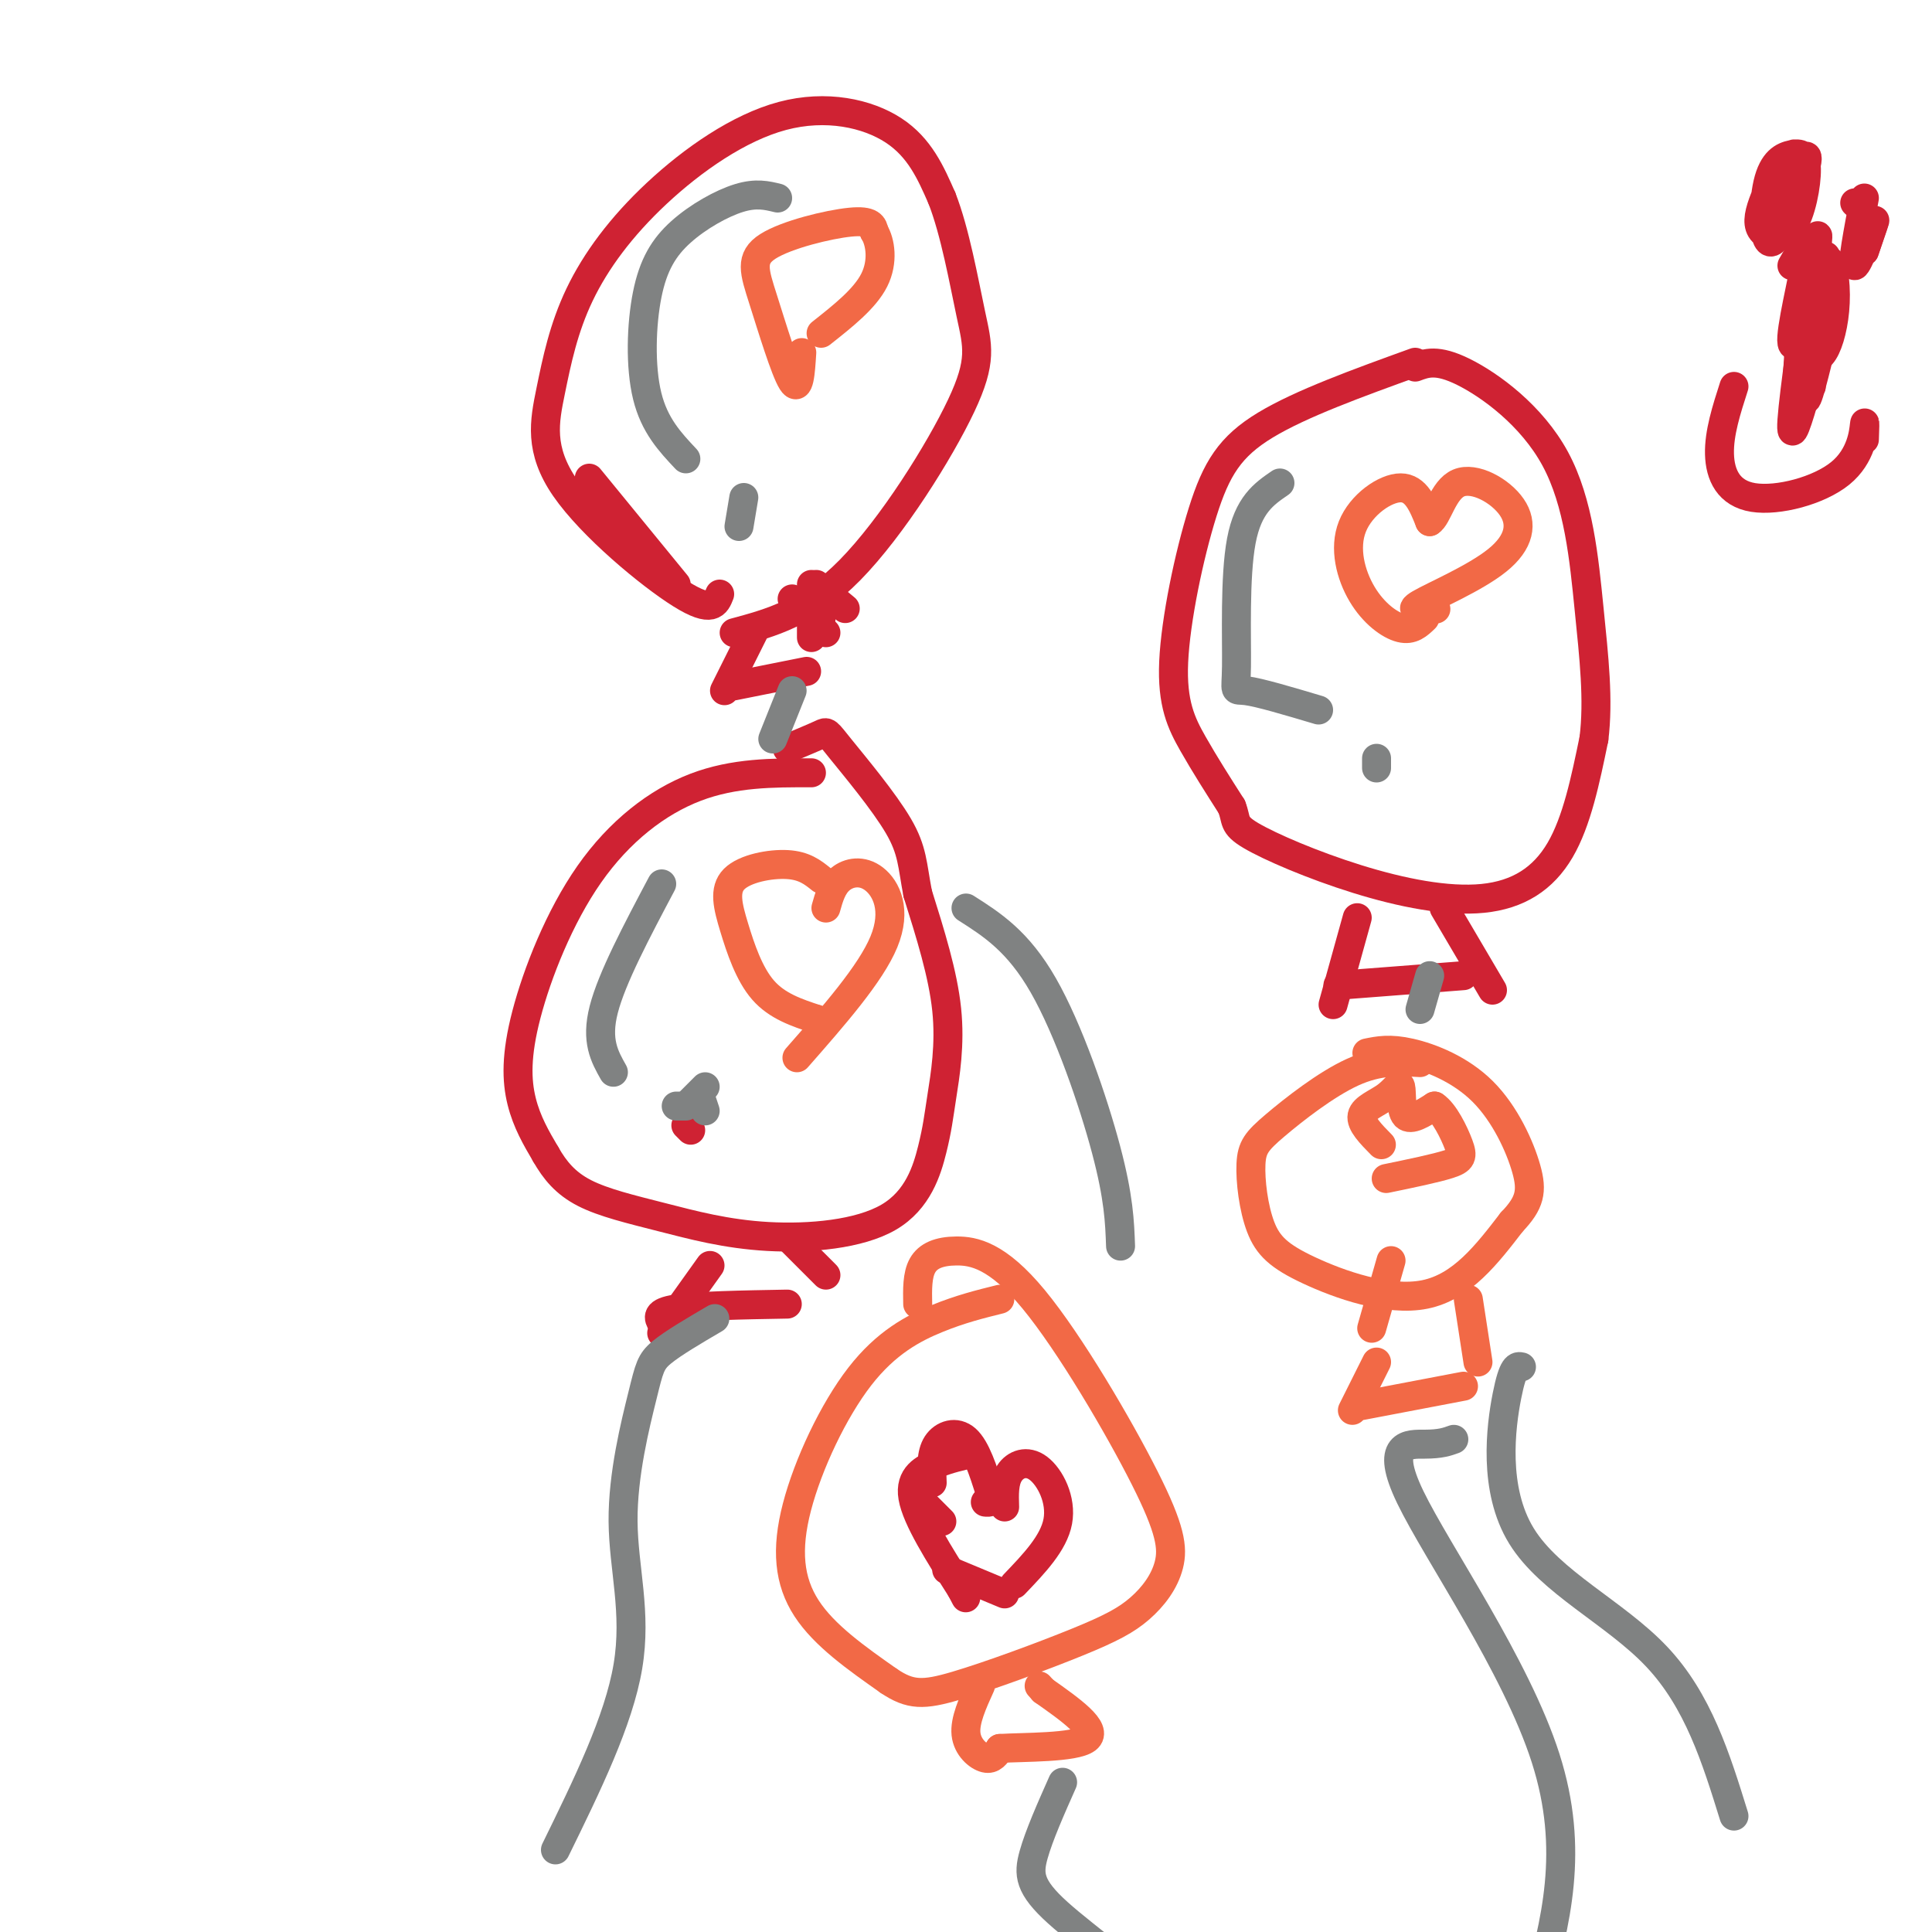 <svg viewBox='0 0 400 400' version='1.1' xmlns='http://www.w3.org/2000/svg' xmlns:xlink='http://www.w3.org/1999/xlink'><g fill='none' stroke='#cf2233' stroke-width='6' stroke-linecap='round' stroke-linejoin='round'><path d='M156,131c0.000,0.000 -6.000,12.000 -6,12'/><path d='M152,142c0.000,0.000 15.000,-3.000 15,-3'/><path d='M169,121c0.000,0.000 6.000,5.000 6,5'/><path d='M168,121c0.000,0.000 2.000,7.000 2,7'/><path d='M168,127c0.000,0.000 0.000,5.000 0,5'/><path d='M164,124c0.000,0.000 7.000,7.000 7,7'/><path d='M149,123c-0.780,2.011 -1.560,4.022 -8,0c-6.440,-4.022 -18.539,-14.076 -24,-22c-5.461,-7.924 -4.283,-13.719 -3,-20c1.283,-6.281 2.673,-13.048 6,-20c3.327,-6.952 8.593,-14.090 16,-21c7.407,-6.910 16.956,-13.591 26,-16c9.044,-2.409 17.584,-0.545 23,3c5.416,3.545 7.708,8.773 10,14'/><path d='M195,41c2.737,6.951 4.579,17.327 6,24c1.421,6.673 2.421,9.643 -2,19c-4.421,9.357 -14.263,25.102 -23,34c-8.737,8.898 -16.368,10.949 -24,13'/><path d='M122,99c0.000,0.000 18.000,22.000 18,22'/><path d='M281,190c0.000,0.000 -5.000,18.000 -5,18'/><path d='M277,204c0.000,0.000 26.000,-2.000 26,-2'/><path d='M299,188c0.000,0.000 10.000,17.000 10,17'/><path d='M293,75c-11.831,4.281 -23.662,8.561 -31,13c-7.338,4.439 -10.183,9.035 -13,18c-2.817,8.965 -5.604,22.298 -6,31c-0.396,8.702 1.601,12.772 4,17c2.399,4.228 5.199,8.614 8,13'/><path d='M255,167c1.168,2.912 0.089,3.692 4,6c3.911,2.308 12.811,6.144 22,9c9.189,2.856 18.666,4.730 26,4c7.334,-0.730 12.524,-4.066 16,-10c3.476,-5.934 5.238,-14.467 7,-23'/><path d='M330,153c1.010,-8.078 0.033,-16.774 -1,-27c-1.033,-10.226 -2.124,-21.984 -7,-31c-4.876,-9.016 -13.536,-15.290 -19,-18c-5.464,-2.710 -7.732,-1.855 -10,-1'/><path d='M147,262c0.000,0.000 -10.000,14.000 -10,14'/><path d='M137,274c-0.667,-1.167 -1.333,-2.333 3,-3c4.333,-0.667 13.667,-0.833 23,-1'/><path d='M171,264c0.000,0.000 -7.000,-7.000 -7,-7'/><path d='M143,234c0.000,0.000 -1.000,-1.000 -1,-1'/><path d='M168,160c-8.030,-0.018 -16.061,-0.035 -24,3c-7.939,3.035 -15.788,9.123 -22,18c-6.212,8.877 -10.788,20.544 -13,29c-2.212,8.456 -2.061,13.702 -1,18c1.061,4.298 3.030,7.649 5,11'/><path d='M113,239c1.873,3.279 4.057,5.976 8,8c3.943,2.024 9.647,3.377 16,5c6.353,1.623 13.357,3.518 22,4c8.643,0.482 18.927,-0.448 25,-4c6.073,-3.552 7.937,-9.725 9,-14c1.063,-4.275 1.325,-6.651 2,-11c0.675,-4.349 1.764,-10.671 1,-18c-0.764,-7.329 -3.382,-15.664 -6,-24'/><path d='M190,185c-1.148,-5.971 -1.019,-8.900 -4,-14c-2.981,-5.100 -9.072,-12.373 -12,-16c-2.928,-3.627 -2.694,-3.608 -4,-3c-1.306,0.608 -4.153,1.804 -7,3'/></g>
<g fill='none' stroke='#808282' stroke-width='6' stroke-linecap='round' stroke-linejoin='round'><path d='M127,222c-1.833,-3.250 -3.667,-6.500 -2,-13c1.667,-6.500 6.833,-16.250 12,-26'/><path d='M140,229c0.000,0.000 2.000,0.000 2,0'/><path d='M145,227c0.000,0.000 1.000,3.000 1,3'/><path d='M146,225c0.000,0.000 -3.000,3.000 -3,3'/><path d='M273,147c-6.131,-1.827 -12.262,-3.655 -15,-4c-2.738,-0.345 -2.083,0.792 -2,-5c0.083,-5.792 -0.405,-18.512 1,-26c1.405,-7.488 4.702,-9.744 8,-12'/><path d='M285,159c0.000,0.000 0.000,-2.000 0,-2'/><path d='M142,95c-3.252,-3.455 -6.504,-6.909 -8,-13c-1.496,-6.091 -1.236,-14.818 0,-21c1.236,-6.182 3.448,-9.818 7,-13c3.552,-3.182 8.443,-5.909 12,-7c3.557,-1.091 5.778,-0.545 8,0'/><path d='M154,103c0.000,0.000 -1.000,6.000 -1,6'/></g>
<g fill='none' stroke='#f26946' stroke-width='6' stroke-linecap='round' stroke-linejoin='round'><path d='M285,282c0.000,0.000 -5.000,10.000 -5,10'/><path d='M282,291c0.000,0.000 21.000,-4.000 21,-4'/><path d='M304,269c0.000,0.000 2.000,13.000 2,13'/><path d='M294,220c-4.263,-0.248 -8.526,-0.497 -14,2c-5.474,2.497 -12.159,7.739 -16,11c-3.841,3.261 -4.839,4.542 -5,8c-0.161,3.458 0.513,9.092 2,13c1.487,3.908 3.785,6.091 10,9c6.215,2.909 16.347,6.546 24,5c7.653,-1.546 12.826,-8.273 18,-15'/><path d='M313,253c3.799,-3.970 4.297,-6.394 3,-11c-1.297,-4.606 -4.388,-11.394 -9,-16c-4.612,-4.606 -10.746,-7.030 -15,-8c-4.254,-0.970 -6.627,-0.485 -9,0'/><path d='M288,261c0.000,0.000 -4.000,14.000 -4,14'/><path d='M171,188c0.643,-2.292 1.286,-4.583 3,-6c1.714,-1.417 4.500,-1.958 7,0c2.500,1.958 4.714,6.417 2,13c-2.714,6.583 -10.357,15.292 -18,24'/><path d='M170,182c-1.743,-1.399 -3.486,-2.797 -7,-3c-3.514,-0.203 -8.797,0.791 -11,3c-2.203,2.209 -1.324,5.633 0,10c1.324,4.367 3.093,9.676 6,13c2.907,3.324 6.954,4.662 11,6'/><path d='M169,211c1.833,1.000 0.917,0.500 0,0'/><path d='M295,128c-1.338,1.289 -2.676,2.577 -5,2c-2.324,-0.577 -5.633,-3.021 -8,-7c-2.367,-3.979 -3.791,-9.494 -2,-14c1.791,-4.506 6.797,-8.002 10,-8c3.203,0.002 4.601,3.501 6,7'/><path d='M296,108c1.642,-0.891 2.747,-6.620 6,-8c3.253,-1.380 8.656,1.589 11,5c2.344,3.411 1.631,7.265 -3,11c-4.631,3.735 -13.180,7.353 -16,9c-2.820,1.647 0.090,1.324 3,1'/><path d='M297,126c0.500,0.167 0.250,0.083 0,0'/><path d='M286,237c-2.164,-2.195 -4.329,-4.389 -4,-6c0.329,-1.611 3.150,-2.638 5,-4c1.850,-1.362 2.729,-3.059 3,-2c0.271,1.059 -0.065,4.874 1,6c1.065,1.126 3.533,-0.437 6,-2'/><path d='M297,229c2.024,1.298 4.083,5.542 5,8c0.917,2.458 0.690,3.131 -2,4c-2.690,0.869 -7.845,1.935 -13,3'/><path d='M166,73c-0.263,4.171 -0.526,8.341 -2,6c-1.474,-2.341 -4.158,-11.195 -6,-17c-1.842,-5.805 -2.842,-8.563 1,-11c3.842,-2.437 12.526,-4.553 17,-5c4.474,-0.447 4.737,0.777 5,2'/><path d='M181,48c1.267,2.044 1.933,6.156 0,10c-1.933,3.844 -6.467,7.422 -11,11'/><path d='M203,349c-1.644,3.622 -3.289,7.244 -3,10c0.289,2.756 2.511,4.644 4,5c1.489,0.356 2.244,-0.822 3,-2'/><path d='M207,362c4.867,-0.311 15.533,-0.089 18,-2c2.467,-1.911 -3.267,-5.956 -9,-10'/><path d='M216,350c-1.500,-1.667 -0.750,-0.833 0,0'/><path d='M207,269c-4.065,1.006 -8.131,2.013 -13,4c-4.869,1.987 -10.542,4.955 -16,12c-5.458,7.045 -10.700,18.166 -13,27c-2.300,8.834 -1.657,15.381 2,21c3.657,5.619 10.329,10.309 17,15'/><path d='M184,348c4.469,3.008 7.142,3.029 14,1c6.858,-2.029 17.902,-6.108 25,-9c7.098,-2.892 10.249,-4.598 13,-7c2.751,-2.402 5.101,-5.500 6,-9c0.899,-3.500 0.346,-7.402 -5,-18c-5.346,-10.598 -15.484,-27.892 -23,-37c-7.516,-9.108 -12.408,-10.029 -16,-10c-3.592,0.029 -5.883,1.008 -7,3c-1.117,1.992 -1.058,4.996 -1,8'/></g>
<g fill='none' stroke='#808282' stroke-width='6' stroke-linecap='round' stroke-linejoin='round'><path d='M164,143c0.000,0.000 -4.000,10.000 -4,10'/><path d='M296,202c0.000,0.000 -2.000,7.000 -2,7'/><path d='M301,298c-1.351,0.494 -2.702,0.988 -6,1c-3.298,0.012 -8.542,-0.458 -3,11c5.542,11.458 21.869,34.845 28,54c6.131,19.155 2.065,34.077 -2,49'/><path d='M315,283c-0.869,-0.196 -1.738,-0.393 -3,6c-1.262,6.393 -2.917,19.375 3,29c5.917,9.625 19.405,15.893 28,25c8.595,9.107 12.298,21.054 16,33'/><path d='M220,369c-2.435,5.482 -4.869,10.964 -6,15c-1.131,4.036 -0.958,6.625 5,12c5.958,5.375 17.702,13.536 22,19c4.298,5.464 1.149,8.232 -2,11'/><path d='M148,273c-4.349,2.549 -8.699,5.097 -11,7c-2.301,1.903 -2.555,3.159 -4,9c-1.445,5.841 -4.081,16.265 -4,26c0.081,9.735 2.880,18.781 1,30c-1.880,11.219 -8.440,24.609 -15,38'/><path d='M200,188c5.378,3.422 10.756,6.844 16,16c5.244,9.156 10.356,24.044 13,34c2.644,9.956 2.822,14.978 3,20'/></g>
<g fill='none' stroke='#cf2233' stroke-width='6' stroke-linecap='round' stroke-linejoin='round'><path d='M195,315c0.000,0.000 -4.000,-4.000 -4,-4'/><path d='M193,307c-0.133,-3.022 -0.267,-6.044 1,-8c1.267,-1.956 3.933,-2.844 6,-1c2.067,1.844 3.533,6.422 5,11'/><path d='M205,309c0.667,2.167 -0.167,2.083 -1,2'/><path d='M201,301c-2.178,0.489 -4.356,0.978 -7,2c-2.644,1.022 -5.756,2.578 -5,7c0.756,4.422 5.378,11.711 10,19'/><path d='M199,329c1.667,3.167 0.833,1.583 0,0'/><path d='M196,325c0.000,0.000 12.000,5.000 12,5'/><path d='M208,312c-0.083,-2.595 -0.167,-5.190 1,-7c1.167,-1.810 3.583,-2.833 6,-1c2.417,1.833 4.833,6.524 4,11c-0.833,4.476 -4.917,8.738 -9,13'/><path d='M370,34c0.000,0.000 -1.000,1.000 -1,1'/><path d='M384,42c0.000,0.000 0.100,0.100 0.1,0.1'/><path d='M371,55c1.778,-3.089 3.556,-6.178 3,-2c-0.556,4.178 -3.444,15.622 -3,18c0.444,2.378 4.222,-4.311 8,-11'/><path d='M375,57c-0.268,6.094 -0.536,12.188 0,15c0.536,2.812 1.876,2.341 3,0c1.124,-2.341 2.033,-6.553 2,-11c-0.033,-4.447 -1.010,-9.128 -2,-6c-0.990,3.128 -1.995,14.064 -3,25'/><path d='M375,80c0.488,-3.940 3.208,-26.292 3,-27c-0.208,-0.708 -3.345,20.226 -4,27c-0.655,6.774 1.173,-0.613 3,-8'/><path d='M377,72c1.024,-7.154 2.083,-21.038 1,-16c-1.083,5.038 -4.310,28.999 -5,27c-0.690,-1.999 1.155,-29.959 1,-30c-0.155,-0.041 -2.311,27.835 -2,30c0.311,2.165 3.089,-21.381 4,-30c0.911,-8.619 -0.044,-2.309 -1,4'/><path d='M375,57c-1.178,7.556 -3.622,24.444 -4,30c-0.378,5.556 1.311,-0.222 3,-6'/><path d='M373,35c-0.193,-1.296 -0.386,-2.592 -1,-3c-0.614,-0.408 -1.647,0.073 -3,2c-1.353,1.927 -3.024,5.299 -4,8c-0.976,2.701 -1.256,4.730 0,6c1.256,1.270 4.049,1.782 6,-1c1.951,-2.782 3.059,-8.856 3,-12c-0.059,-3.144 -1.287,-3.356 -3,-3c-1.713,0.356 -3.913,1.281 -5,6c-1.087,4.719 -1.062,13.232 1,12c2.062,-1.232 6.161,-12.209 7,-16c0.839,-3.791 -1.580,-0.395 -4,3'/><path d='M370,37c-1.244,2.111 -2.356,5.889 -2,7c0.356,1.111 2.178,-0.444 4,-2'/><path d='M386,41c-1.333,7.044 -2.667,14.089 -2,14c0.667,-0.089 3.333,-7.311 4,-9c0.667,-1.689 -0.667,2.156 -2,6'/><path d='M386,52c0.000,0.000 1.000,-3.000 2,-6'/><path d='M359,80c-1.555,4.831 -3.110,9.662 -3,14c0.110,4.338 1.885,8.183 7,9c5.115,0.817 13.569,-1.396 18,-5c4.431,-3.604 4.837,-8.601 5,-10c0.163,-1.399 0.081,0.801 0,3'/></g>
</svg>